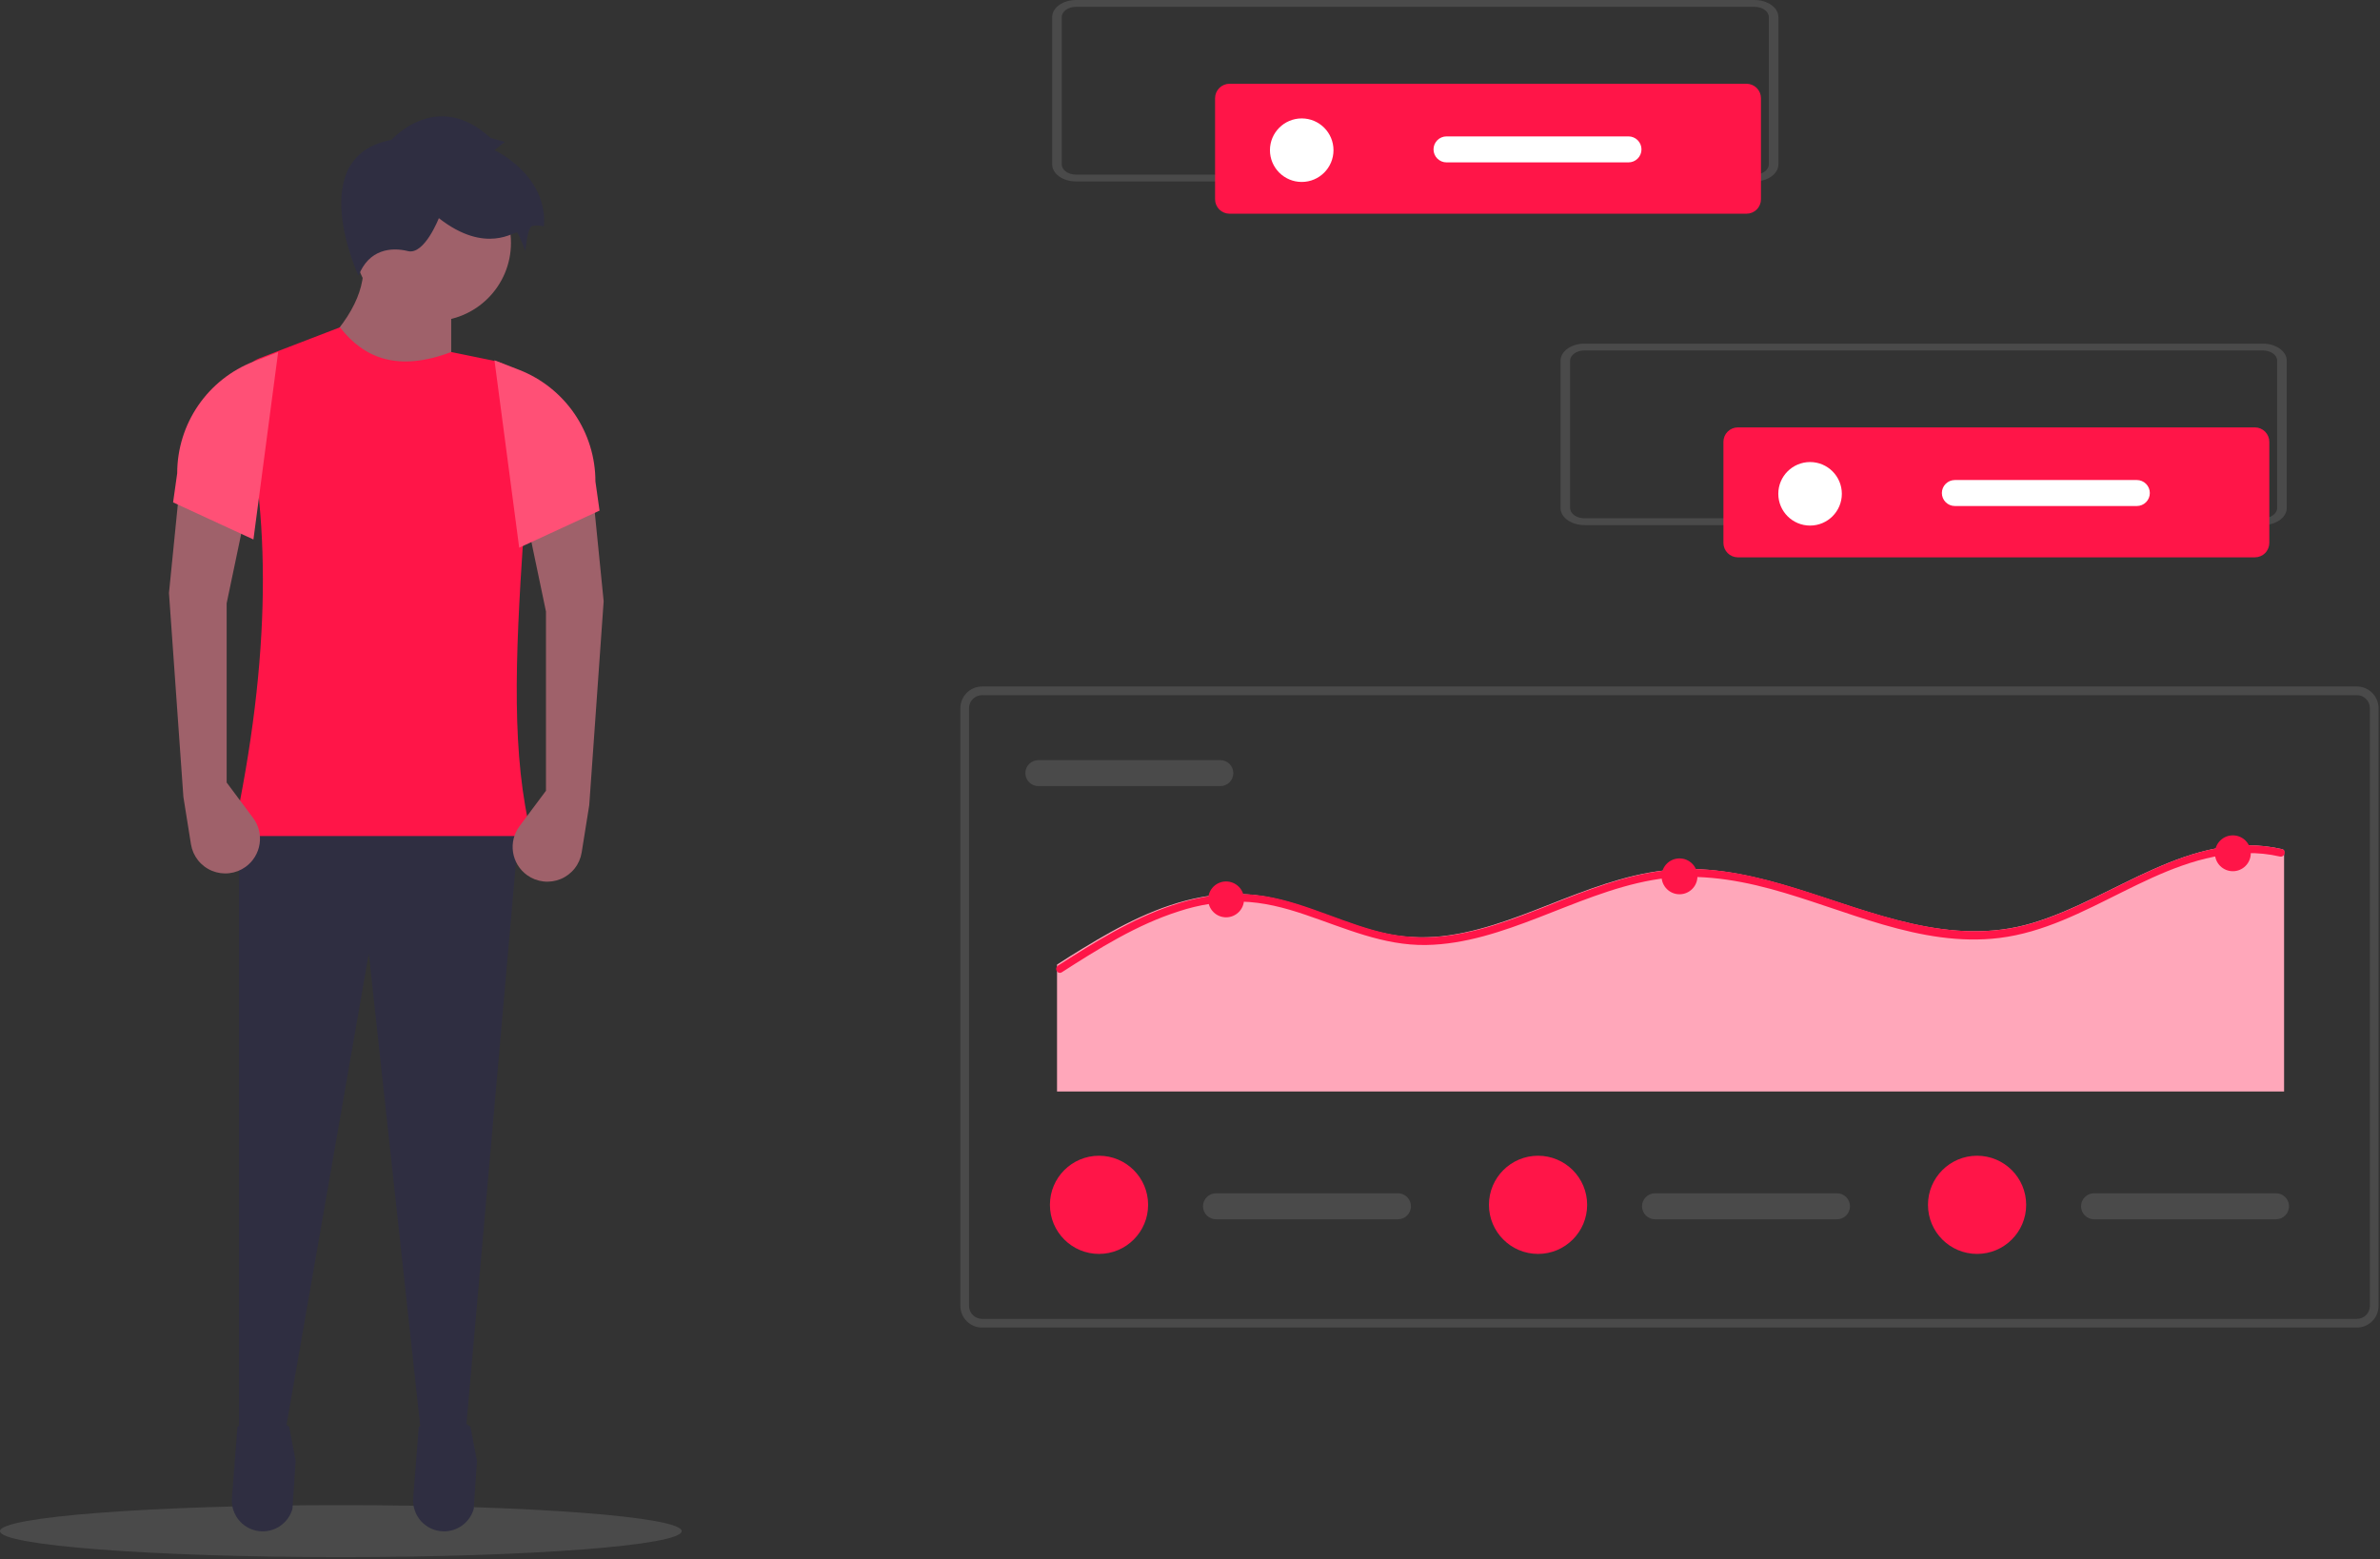 <?xml version="1.0" encoding="UTF-8"?> <svg xmlns="http://www.w3.org/2000/svg" width="824" height="540" viewBox="0 0 824 540" fill="none"><rect x="0" y="0" width="824" height="540" fill="#333333" stroke="none"/> <g clip-path="url(#clip0)"> <path d="M118 539.234C183.17 539.234 236 535.205 236 530.234C236 525.264 183.17 521.234 118 521.234C52.83 521.234 0 525.264 0 530.234C0 535.205 52.83 539.234 118 539.234Z" fill="#4A4A4A"></path> <path d="M156.216 135.46L109.141 122.621C121.711 110.759 127.18 99.585 125.546 89.098H156.216V135.46Z" fill="#9F616A"></path> <path d="M161.21 496.376L146.004 498.515L127.686 330.184L98.442 497.802L82.75 498.515V285.961H179.755L161.21 496.376Z" fill="#2F2E41"></path> <path d="M90.648 530.308C93.034 530.376 95.375 529.644 97.298 528.227C99.22 526.811 100.613 524.792 101.255 522.492L102.365 505.917L100.126 494.162C94.219 489.307 88.247 489.408 82.214 494.162L80.29 518.784C80.177 520.228 80.359 521.681 80.825 523.053C81.29 524.425 82.03 525.689 82.999 526.766C83.967 527.844 85.144 528.714 86.459 529.322C87.774 529.931 89.199 530.266 90.648 530.308V530.308Z" fill="#2F2E41"></path> <path d="M153.417 530.308C155.804 530.376 158.145 529.644 160.067 528.227C161.989 526.811 163.382 524.792 164.024 522.492L165.135 505.917L162.896 494.162C156.988 489.307 151.016 489.408 144.983 494.162L143.06 518.784C142.947 520.228 143.129 521.681 143.594 523.053C144.06 524.425 144.799 525.689 145.768 526.766C146.737 527.844 147.914 528.714 149.229 529.322C150.544 529.931 151.969 530.266 153.417 530.308V530.308Z" fill="#2F2E41"></path> <path d="M149.8 111.209C164.769 111.209 176.904 99.073 176.904 84.104C176.904 69.135 164.769 57 149.8 57C134.83 57 122.695 69.135 122.695 84.104C122.695 99.073 134.83 111.209 149.8 111.209Z" fill="#9F616A"></path> <path d="M184.037 289.525H80.613C94.018 227.401 93.981 177.367 83.303 136.903C82.623 134.327 82.918 131.59 84.131 129.218C85.345 126.846 87.391 125.005 89.879 124.049L117.703 113.348C126.057 124.136 137.845 128.848 156.22 121.907L170.801 124.898C174.351 125.622 177.519 127.608 179.717 130.488C181.916 133.368 182.996 136.948 182.758 140.563C181.685 156.389 182.108 172.335 181.184 186.101C178.325 228.729 177.09 261.962 184.037 289.525Z" fill="#FF1548"></path> <path d="M135.533 48.442C135.533 48.442 151.225 30.61 169.77 47.728L174.763 49.155L171.197 52.008C171.197 52.008 189.742 60.567 188.315 78.399C188.315 78.399 185.462 77.686 184.036 78.399C182.609 79.112 181.896 86.958 181.896 86.958C181.896 86.958 179.756 81.252 179.043 80.539C178.329 79.826 168.344 88.385 151.938 75.546C151.938 75.546 146.945 88.385 141.239 86.958C135.533 85.532 127.687 86.245 124.121 95.517C124.121 95.517 104.862 54.148 135.533 48.442Z" fill="#2F2E41"></path> <path d="M189.028 273.835L179.872 286.107C178.918 287.385 178.228 288.84 177.842 290.388C177.456 291.935 177.382 293.544 177.623 295.12C177.864 296.696 178.417 298.209 179.248 299.57C180.08 300.931 181.174 302.112 182.466 303.047V303.047C184.13 304.25 186.075 305.006 188.115 305.245C190.155 305.483 192.222 305.195 194.119 304.409C196.016 303.622 197.68 302.363 198.952 300.75C200.224 299.138 201.063 297.227 201.387 295.199L204.007 278.828L208.999 208.214L205.433 172.551L182.608 181.11L189.028 211.781V273.835Z" fill="#9F616A"></path> <path d="M179.755 189.669L207.572 176.83L206.146 166.725C206.146 158.358 203.616 150.187 198.889 143.283C194.161 136.38 187.457 131.067 179.656 128.043L171.195 124.762L179.755 189.669Z" fill="#FF5076"></path> <path d="M78.472 270.984L87.628 283.256C88.581 284.534 89.271 285.989 89.657 287.536C90.043 289.083 90.118 290.692 89.876 292.268C89.635 293.845 89.083 295.357 88.251 296.718C87.42 298.079 86.326 299.261 85.034 300.195V300.195C83.369 301.398 81.424 302.155 79.385 302.393C77.345 302.632 75.278 302.344 73.381 301.557C71.484 300.77 69.82 299.511 68.547 297.899C67.275 296.287 66.437 294.376 66.112 292.348L63.493 275.977L58.5 205.363L62.066 169.699L84.891 178.258L78.472 208.929V270.984Z" fill="#9F616A"></path> <path d="M87.743 186.818L59.926 173.979L61.352 163.873C61.352 155.506 63.882 147.335 68.609 140.432C73.337 133.529 80.041 128.216 87.841 125.191L96.303 121.91L87.743 186.818Z" fill="#FF5076"></path> <path d="M816 459.734H340C338.012 459.732 336.105 458.941 334.699 457.535C333.293 456.129 332.502 454.223 332.5 452.234V245.234C332.502 243.246 333.293 241.34 334.699 239.933C336.105 238.527 338.012 237.737 340 237.734H816C817.988 237.737 819.895 238.527 821.301 239.933C822.707 241.34 823.498 243.246 823.5 245.234V452.234C823.498 454.223 822.707 456.129 821.301 457.535C819.895 458.941 817.988 459.732 816 459.734V459.734ZM340 240.734C338.807 240.736 337.663 241.21 336.819 242.054C335.976 242.897 335.501 244.041 335.5 245.234V452.234C335.501 453.427 335.976 454.571 336.819 455.415C337.663 456.259 338.807 456.733 340 456.734H816C817.193 456.733 818.337 456.259 819.181 455.415C820.024 454.571 820.499 453.427 820.5 452.234V245.234C820.499 244.041 820.024 242.897 819.181 242.054C818.337 241.21 817.193 240.736 816 240.734H340Z" fill="#4A4A4A"></path> <path d="M359.5 263.234C358.307 263.234 357.162 263.708 356.318 264.552C355.474 265.396 355 266.541 355 267.734C355 268.928 355.474 270.072 356.318 270.916C357.162 271.76 358.307 272.234 359.5 272.234H422.5C423.693 272.234 424.838 271.76 425.682 270.916C426.526 270.072 427 268.928 427 267.734C427 266.541 426.526 265.396 425.682 264.552C424.838 263.708 423.693 263.234 422.5 263.234H359.5Z" fill="#4A4A4A"></path> <path d="M790.792 294.526V377.976H365.961V334.038C368.903 332.149 371.862 330.269 374.849 328.451C387.602 320.646 401.254 313.347 416.132 310.642C423.168 309.33 430.378 309.24 437.444 310.375C444.91 311.608 452.056 314.18 459.13 316.761C466.107 319.316 473.102 321.95 480.399 323.431C487.509 324.827 494.809 324.971 501.969 323.857C515.629 321.808 528.463 316.318 541.244 311.351C554.104 306.358 567.356 301.639 581.274 301.019C595.014 300.398 608.586 303.644 621.624 307.67C648.207 315.874 675.35 328.043 703.497 319.697C732.08 311.236 758.369 286.81 790.045 294.056C790.345 294.112 790.612 294.28 790.792 294.526V294.526Z" fill="#FFA7BA"></path> <path d="M790.792 295.981C790.656 296.235 790.439 296.437 790.175 296.552C789.911 296.668 789.616 296.692 789.337 296.619C785.563 295.754 781.697 295.355 777.825 295.431C746.668 295.981 722.712 321.063 692.247 324.814C664.779 328.194 638.926 314.837 613.099 307.857C599.68 304.229 585.844 302.305 572.035 304.77C558.332 307.209 545.472 312.815 532.559 317.79C520.124 322.579 507.202 327.032 493.738 327.253C478.936 327.502 465.606 321.4 451.876 316.752C444.737 314.331 437.411 312.415 429.845 312.229C422.472 312.141 415.135 313.277 408.134 315.591C393.544 320.229 380.4 328.495 367.602 336.708C367.382 336.863 367.115 336.935 366.848 336.912C366.572 336.875 366.313 336.755 366.107 336.568C365.9 336.38 365.756 336.135 365.692 335.863C365.629 335.592 365.649 335.308 365.751 335.048C365.853 334.789 366.031 334.567 366.263 334.411L366.848 334.038C369.784 332.149 372.737 330.269 375.717 328.451C388.444 320.646 402.067 313.347 416.914 310.642C423.935 309.33 431.13 309.24 438.182 310.375C445.632 311.608 452.763 314.18 459.823 316.761C466.785 319.316 473.765 321.95 481.047 323.431C488.142 324.827 495.427 324.971 502.572 323.857C516.204 321.808 529.011 316.318 541.765 311.351C554.598 306.358 567.822 301.639 581.711 301.019C595.423 300.398 608.966 303.644 621.977 307.67C648.505 315.874 675.591 328.043 703.679 319.697C732.202 311.236 758.437 286.81 790.047 294.056C790.346 294.112 790.613 294.28 790.792 294.526C790.929 294.744 791.001 294.996 791.001 295.254C791.001 295.511 790.929 295.763 790.792 295.981V295.981Z" fill="#FF1548"></path> <path d="M424.497 317.667C427.926 317.667 430.706 314.887 430.706 311.458C430.706 308.03 427.926 305.25 424.497 305.25C421.069 305.25 418.289 308.03 418.289 311.458C418.289 314.887 421.069 317.667 424.497 317.667Z" fill="#FF1548"></path> <path d="M581.478 309.686C584.907 309.686 587.686 306.907 587.686 303.478C587.686 300.049 584.907 297.27 581.478 297.27C578.049 297.27 575.27 300.049 575.27 303.478C575.27 306.907 578.049 309.686 581.478 309.686Z" fill="#FF1548"></path> <path d="M773.052 301.702C776.481 301.702 779.26 298.922 779.26 295.494C779.26 292.065 776.481 289.285 773.052 289.285C769.623 289.285 766.844 292.065 766.844 295.494C766.844 298.922 769.623 301.702 773.052 301.702Z" fill="#FF1548"></path> <path d="M421 413.234C419.807 413.234 418.662 413.709 417.818 414.552C416.974 415.396 416.5 416.541 416.5 417.734C416.5 418.928 416.974 420.072 417.818 420.916C418.662 421.76 419.807 422.234 421 422.234H484C485.193 422.234 486.338 421.76 487.182 420.916C488.026 420.072 488.5 418.928 488.5 417.734C488.5 416.541 488.026 415.396 487.182 414.552C486.338 413.709 485.193 413.234 484 413.234H421Z" fill="#4A4A4A"></path> <path d="M380.5 434.234C389.889 434.234 397.5 426.623 397.5 417.234C397.5 407.846 389.889 400.234 380.5 400.234C371.111 400.234 363.5 407.846 363.5 417.234C363.5 426.623 371.111 434.234 380.5 434.234Z" fill="#FF1548"></path> <path d="M573 413.234C571.807 413.234 570.662 413.709 569.818 414.552C568.974 415.396 568.5 416.541 568.5 417.734C568.5 418.928 568.974 420.072 569.818 420.916C570.662 421.76 571.807 422.234 573 422.234H636C637.193 422.234 638.338 421.76 639.182 420.916C640.026 420.072 640.5 418.928 640.5 417.734C640.5 416.541 640.026 415.396 639.182 414.552C638.338 413.709 637.193 413.234 636 413.234H573Z" fill="#4A4A4A"></path> <path d="M532.5 434.234C541.889 434.234 549.5 426.623 549.5 417.234C549.5 407.846 541.889 400.234 532.5 400.234C523.111 400.234 515.5 407.846 515.5 417.234C515.5 426.623 523.111 434.234 532.5 434.234Z" fill="#FF1548"></path> <path d="M725 413.234C723.807 413.234 722.662 413.709 721.818 414.552C720.974 415.396 720.5 416.541 720.5 417.734C720.5 418.928 720.974 420.072 721.818 420.916C722.662 421.76 723.807 422.234 725 422.234H788C789.193 422.234 790.338 421.76 791.182 420.916C792.026 420.072 792.5 418.928 792.5 417.734C792.5 416.541 792.026 415.396 791.182 414.552C790.338 413.709 789.193 413.234 788 413.234H725Z" fill="#4A4A4A"></path> <path d="M684.5 434.234C693.889 434.234 701.5 426.623 701.5 417.234C701.5 407.846 693.889 400.234 684.5 400.234C675.111 400.234 667.5 407.846 667.5 417.234C667.5 426.623 675.111 434.234 684.5 434.234Z" fill="#FF1548"></path> <path d="M783.42 181.842H548.582C544.004 181.842 540.294 179.199 540.289 175.942V124.9C540.294 121.643 544.004 119 548.582 119H783.42C787.998 119 791.708 121.643 791.713 124.9V175.941C791.709 179.198 787.998 181.838 783.42 181.842ZM548.582 121.358C545.835 121.358 543.609 122.944 543.606 124.898V175.939C543.606 177.893 545.835 179.477 548.582 179.479H783.42C786.167 179.479 788.393 177.893 788.396 175.939V124.9C788.396 122.946 786.167 121.362 783.42 121.36L548.582 121.358Z" fill="#4A4A4A"></path> <path d="M601.68 148.008C600.354 148.009 599.083 148.537 598.146 149.474C597.209 150.411 596.681 151.682 596.68 153.008V188.008C596.681 189.333 597.209 190.604 598.146 191.542C599.083 192.479 600.354 193.006 601.68 193.008H780.68C782.005 193.006 783.276 192.479 784.214 191.542C785.151 190.604 785.678 189.333 785.68 188.008V153.008C785.678 151.682 785.151 150.411 784.214 149.474C783.276 148.537 782.005 148.009 780.68 148.008H601.68Z" fill="#FF1548"></path> <path d="M626.68 182.008C632.755 182.008 637.68 177.083 637.68 171.008C637.68 164.933 632.755 160.008 626.68 160.008C620.605 160.008 615.68 164.933 615.68 171.008C615.68 177.083 620.605 182.008 626.68 182.008Z" fill="white"></path> <path d="M676.812 166.234C675.619 166.234 674.474 166.708 673.631 167.552C672.787 168.396 672.312 169.541 672.312 170.734C672.312 171.928 672.787 173.072 673.631 173.916C674.474 174.76 675.619 175.234 676.812 175.234H739.812C741.006 175.234 742.151 174.76 742.995 173.916C743.838 173.072 744.312 171.928 744.312 170.734C744.312 169.541 743.838 168.396 742.995 167.552C742.151 166.708 741.006 166.234 739.812 166.234H676.812Z" fill="white"></path> <path d="M607.42 62.842H372.582C368.004 62.842 364.294 60.199 364.289 56.942V5.9C364.294 2.643 368.004 0 372.582 0H607.42C611.998 0 615.708 2.643 615.713 5.9V56.941C615.709 60.198 611.998 62.838 607.42 62.842ZM372.582 2.358C369.835 2.358 367.609 3.944 367.606 5.898V56.939C367.606 58.893 369.835 60.477 372.582 60.479H607.42C610.167 60.479 612.393 58.893 612.396 56.939V5.9C612.396 3.946 610.167 2.362 607.42 2.36L372.582 2.358Z" fill="#4A4A4A"></path> <path d="M425.68 29.008C424.354 29.009 423.083 29.537 422.146 30.474C421.209 31.411 420.681 32.682 420.68 34.008V69.008C420.681 70.333 421.209 71.604 422.146 72.542C423.083 73.479 424.354 74.006 425.68 74.008H604.68C606.005 74.006 607.276 73.479 608.214 72.542C609.151 71.604 609.678 70.333 609.68 69.008V34.008C609.678 32.682 609.151 31.411 608.214 30.474C607.276 29.537 606.005 29.009 604.68 29.008H425.68Z" fill="#FF1548"></path> <path d="M450.68 63.008C456.755 63.008 461.68 58.083 461.68 52.008C461.68 45.933 456.755 41.008 450.68 41.008C444.605 41.008 439.68 45.933 439.68 52.008C439.68 58.083 444.605 63.008 450.68 63.008Z" fill="white"></path> <path d="M500.812 47.234C499.619 47.234 498.474 47.709 497.631 48.552C496.787 49.396 496.312 50.541 496.312 51.734C496.312 52.928 496.787 54.072 497.631 54.916C498.474 55.76 499.619 56.234 500.812 56.234H563.812C565.006 56.234 566.151 55.76 566.995 54.916C567.838 54.072 568.312 52.928 568.312 51.734C568.312 50.541 567.838 49.396 566.995 48.552C566.151 47.709 565.006 47.234 563.812 47.234H500.812Z" fill="white"></path> </g> <defs> <clipPath id="clip0"> <rect width="823.5" height="539.233" fill="white"></rect> </clipPath> </defs> </svg> 